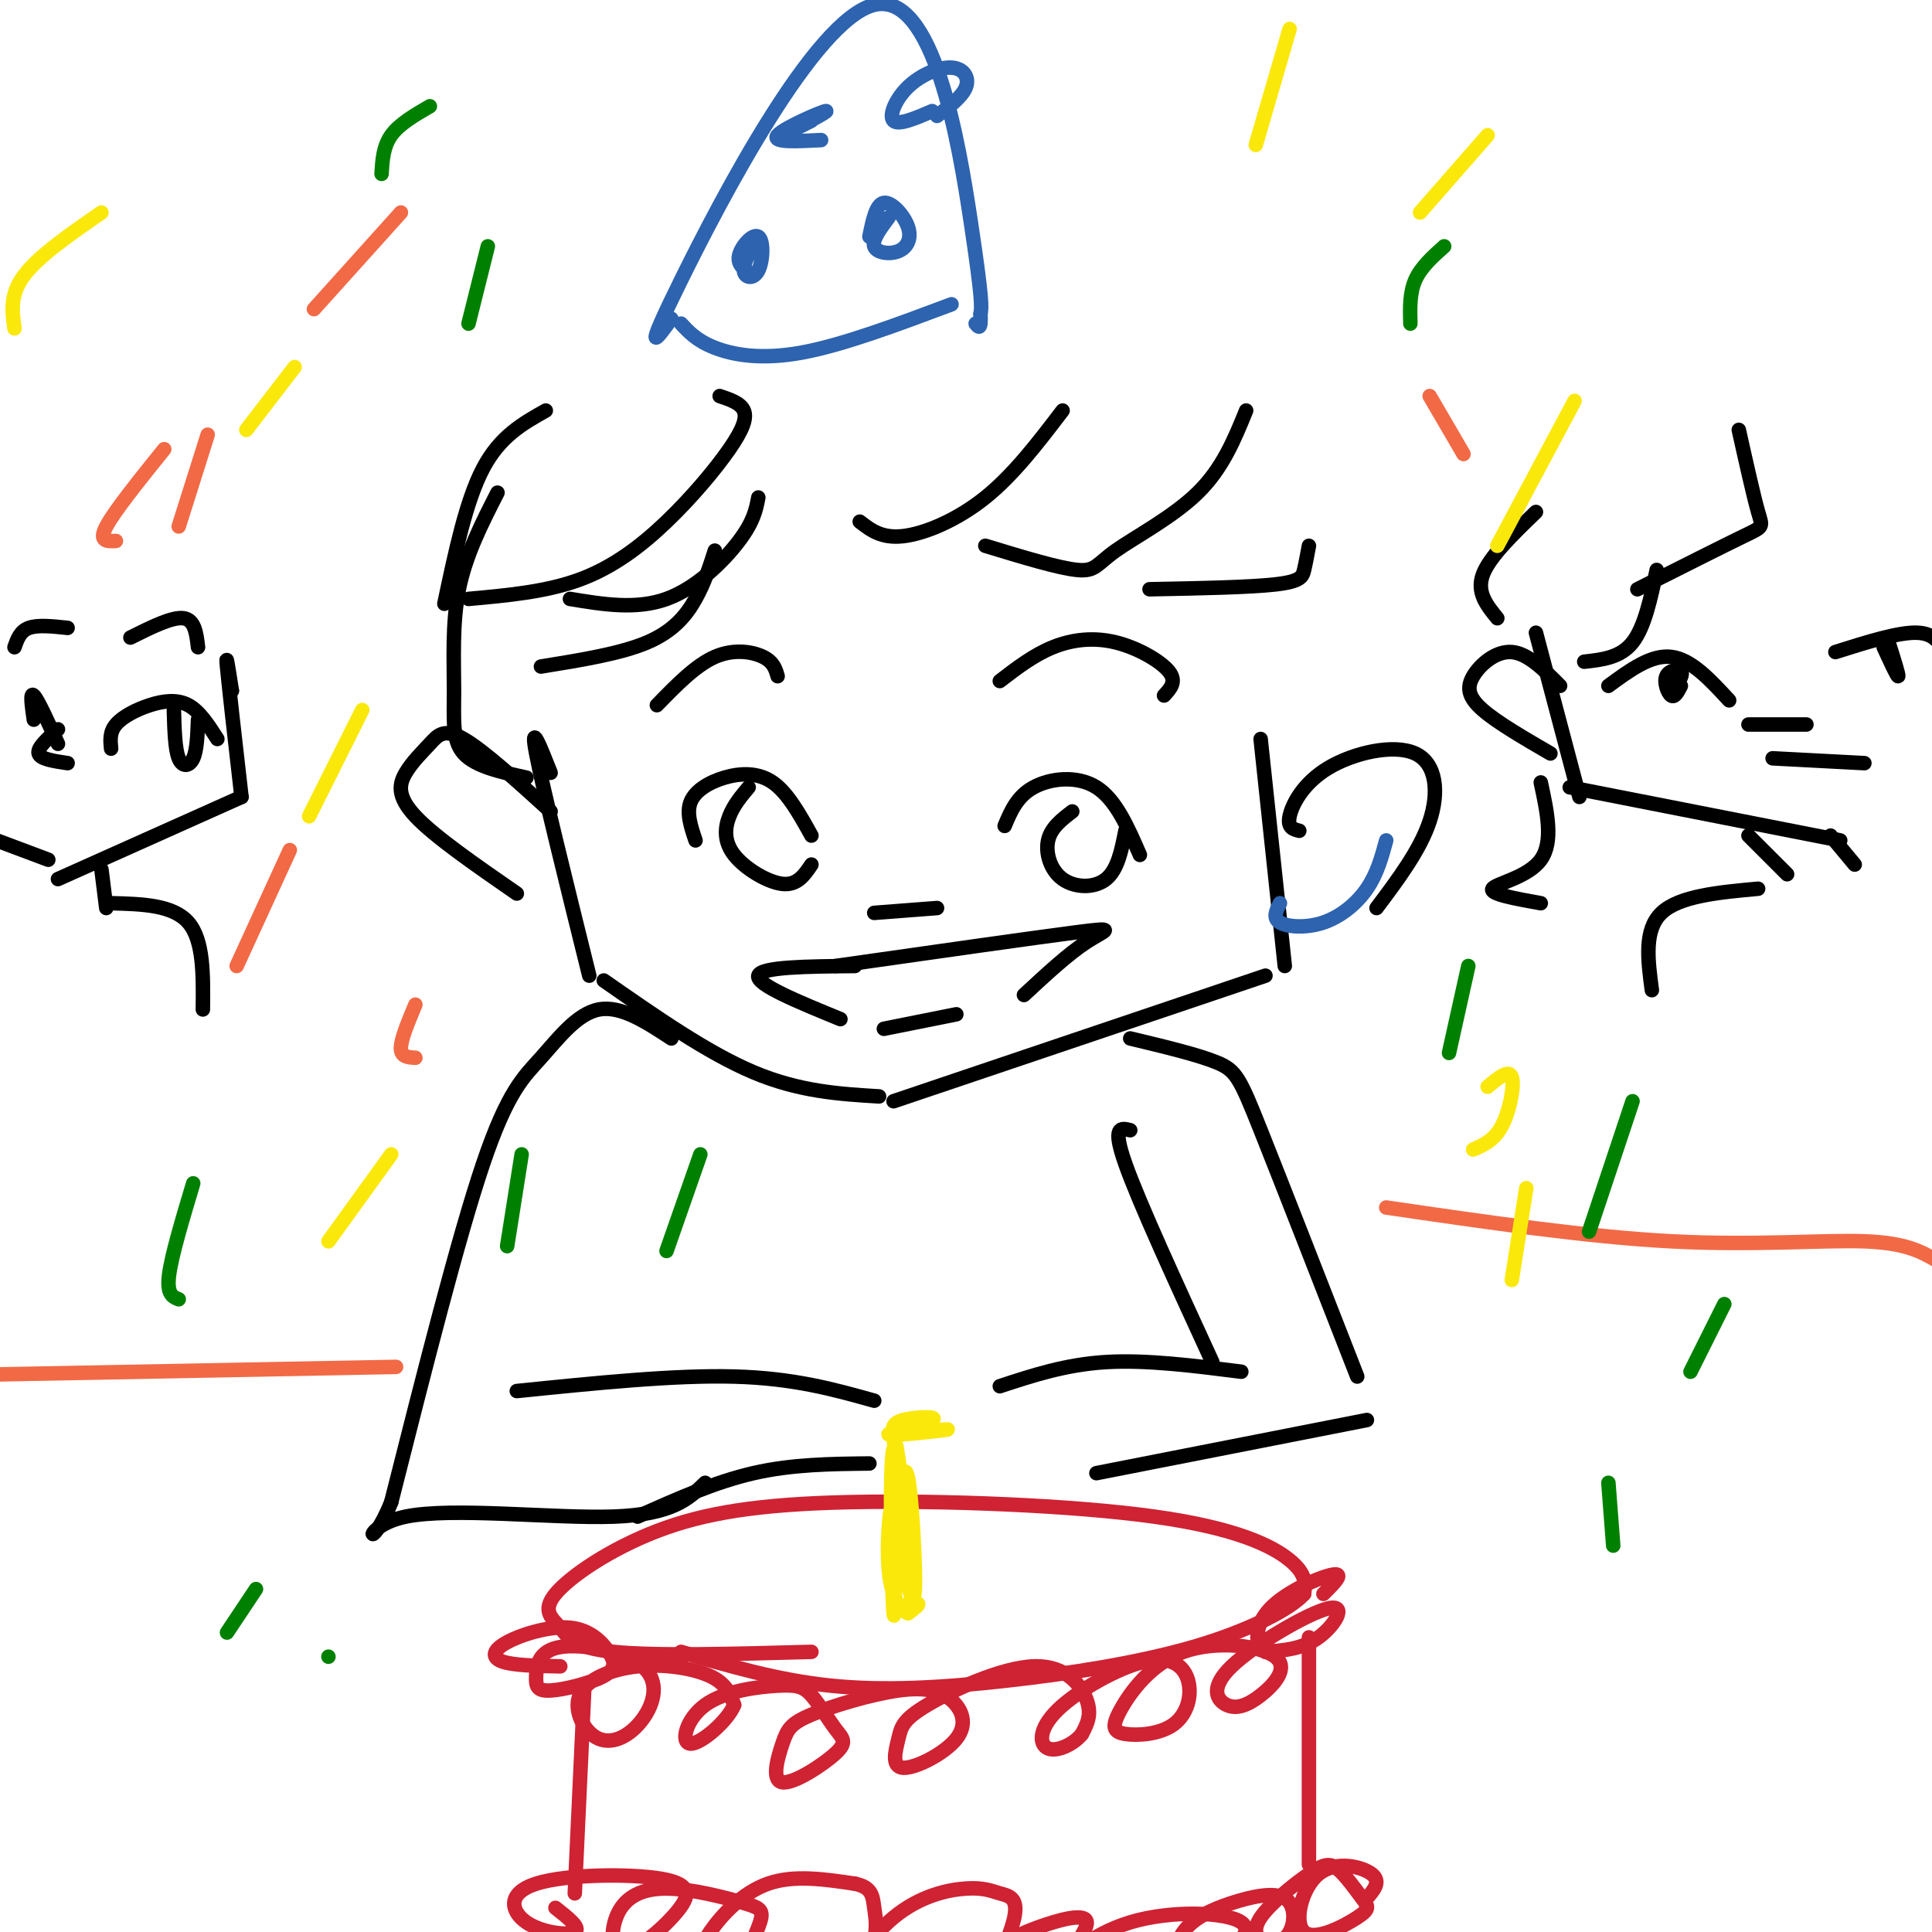 <svg viewBox='0 0 400 400' version='1.1' xmlns='http://www.w3.org/2000/svg' xmlns:xlink='http://www.w3.org/1999/xlink'><g fill='none' stroke='rgb(0,0,0)' stroke-width='3' stroke-linecap='round' stroke-linejoin='round'><path d='M114,160c-2.167,-5.500 -4.333,-11.000 -3,-4c1.333,7.000 6.167,26.500 11,46'/><path d='M125,203c10.750,7.500 21.500,15.000 31,19c9.500,4.000 17.750,4.500 26,5'/><path d='M185,228c0.000,0.000 77.000,-26.000 77,-26'/><path d='M266,200c0.000,0.000 -5.000,-47.000 -5,-47'/><path d='M208,171c1.289,-3.067 2.578,-6.133 6,-8c3.422,-1.867 8.978,-2.533 13,0c4.022,2.533 6.511,8.267 9,14'/><path d='M222,168c-2.208,1.690 -4.417,3.381 -5,6c-0.583,2.619 0.458,6.167 3,8c2.542,1.833 6.583,1.952 9,0c2.417,-1.952 3.208,-5.976 4,-10'/><path d='M144,174c-0.964,-2.851 -1.929,-5.702 -1,-8c0.929,-2.298 3.750,-4.042 7,-5c3.250,-0.958 6.929,-1.131 10,1c3.071,2.131 5.536,6.565 8,11'/><path d='M155,163c-1.542,1.833 -3.083,3.667 -4,6c-0.917,2.333 -1.208,5.167 1,8c2.208,2.833 6.917,5.667 10,6c3.083,0.333 4.542,-1.833 6,-4'/><path d='M207,141c3.512,-2.696 7.024,-5.393 11,-7c3.976,-1.607 8.417,-2.125 13,-1c4.583,1.125 9.310,3.893 11,6c1.690,2.107 0.345,3.554 -1,5'/><path d='M161,140c-0.422,-1.467 -0.844,-2.933 -3,-4c-2.156,-1.067 -6.044,-1.733 -10,0c-3.956,1.733 -7.978,5.867 -12,10'/><path d='M181,189c0.000,0.000 13.000,-1.000 13,-1'/><path d='M173,200c20.600,-2.933 41.200,-5.867 50,-7c8.800,-1.133 5.800,-0.467 2,2c-3.800,2.467 -8.400,6.733 -13,11'/><path d='M177,200c-9.750,0.083 -19.500,0.167 -20,2c-0.500,1.833 8.250,5.417 17,9'/><path d='M183,213c0.000,0.000 15.000,-3.000 15,-3'/><path d='M114,168c-6.949,-6.317 -13.898,-12.635 -18,-15c-4.102,-2.365 -5.357,-0.778 -7,1c-1.643,1.778 -3.673,3.748 -5,6c-1.327,2.252 -1.951,4.786 2,9c3.951,4.214 12.475,10.107 21,16'/><path d='M269,172c-1.247,-0.309 -2.494,-0.619 -2,-3c0.494,-2.381 2.730,-6.834 8,-10c5.270,-3.166 13.573,-5.045 18,-3c4.427,2.045 4.979,8.013 3,14c-1.979,5.987 -6.490,11.994 -11,18'/><path d='M234,215c7.044,1.689 14.089,3.378 18,5c3.911,1.622 4.689,3.178 9,14c4.311,10.822 12.156,30.911 20,51'/><path d='M139,215c-5.226,-3.429 -10.452,-6.857 -15,-6c-4.548,0.857 -8.417,6.000 -12,10c-3.583,4.000 -6.881,6.857 -12,22c-5.119,15.143 -12.060,42.571 -19,70'/><path d='M81,311c-4.595,11.429 -6.583,5.000 3,3c9.583,-2.000 30.738,0.429 43,0c12.262,-0.429 15.631,-3.714 19,-7'/><path d='M107,288c16.333,-1.667 32.667,-3.333 45,-3c12.333,0.333 20.667,2.667 29,5'/><path d='M132,314c8.000,-3.583 16.000,-7.167 24,-9c8.000,-1.833 16.000,-1.917 24,-2'/><path d='M234,234c-1.917,-0.500 -3.833,-1.000 -1,7c2.833,8.000 10.417,24.500 18,41'/><path d='M257,284c-9.833,-1.250 -19.667,-2.500 -28,-2c-8.333,0.500 -15.167,2.750 -22,5'/><path d='M283,294c0.000,0.000 -56.000,11.000 -56,11'/></g>
<g fill='none' stroke='rgb(207,34,51)' stroke-width='3' stroke-linecap='round' stroke-linejoin='round'><path d='M168,342c-16.229,0.446 -32.459,0.892 -41,0c-8.541,-0.892 -9.394,-3.121 -11,-5c-1.606,-1.879 -3.964,-3.407 -1,-7c2.964,-3.593 11.250,-9.250 21,-13c9.750,-3.750 20.964,-5.593 40,-6c19.036,-0.407 45.894,0.621 63,3c17.106,2.379 24.459,6.108 28,9c3.541,2.892 3.271,4.946 3,7'/><path d='M270,330c-2.856,3.188 -11.498,7.659 -23,11c-11.502,3.341 -25.866,5.553 -39,7c-13.134,1.447 -25.038,2.128 -36,1c-10.962,-1.128 -20.981,-4.064 -31,-7'/><path d='M116,345c-4.852,-0.092 -9.704,-0.185 -12,-1c-2.296,-0.815 -2.037,-2.353 1,-4c3.037,-1.647 8.852,-3.402 13,-3c4.148,0.402 6.630,2.963 8,5c1.370,2.037 1.627,3.550 -1,5c-2.627,1.450 -8.137,2.837 -11,3c-2.863,0.163 -3.078,-0.898 -3,-3c0.078,-2.102 0.450,-5.246 5,-6c4.550,-0.754 13.279,0.882 17,4c3.721,3.118 2.435,7.718 0,11c-2.435,3.282 -6.020,5.247 -9,4c-2.980,-1.247 -5.355,-5.705 -4,-9c1.355,-3.295 6.442,-5.425 12,-6c5.558,-0.575 11.588,0.407 15,2c3.412,1.593 4.206,3.796 5,6'/><path d='M152,353c-1.229,3.159 -6.800,8.057 -9,8c-2.200,-0.057 -1.027,-5.070 3,-8c4.027,-2.930 10.909,-3.779 15,-4c4.091,-0.221 5.393,0.185 7,2c1.607,1.815 3.520,5.041 5,7c1.480,1.959 2.528,2.653 0,5c-2.528,2.347 -8.630,6.347 -11,6c-2.370,-0.347 -1.006,-5.041 0,-8c1.006,-2.959 1.655,-4.185 6,-6c4.345,-1.815 12.386,-4.221 18,-5c5.614,-0.779 8.800,0.069 11,2c2.200,1.931 3.414,4.944 1,8c-2.414,3.056 -8.456,6.153 -11,6c-2.544,-0.153 -1.591,-3.558 -1,-6c0.591,-2.442 0.818,-3.923 6,-7c5.182,-3.077 15.318,-7.752 22,-8c6.682,-0.248 9.909,3.929 11,7c1.091,3.071 0.045,5.035 -1,7'/><path d='M224,359c-1.609,2.078 -5.130,3.772 -7,3c-1.870,-0.772 -2.087,-4.009 2,-8c4.087,-3.991 12.478,-8.737 18,-10c5.522,-1.263 8.174,0.956 9,4c0.826,3.044 -0.176,6.915 -3,9c-2.824,2.085 -7.471,2.386 -10,2c-2.529,-0.386 -2.941,-1.458 -1,-5c1.941,-3.542 6.234,-9.554 13,-12c6.766,-2.446 16.003,-1.325 19,1c2.997,2.325 -0.248,5.855 -3,8c-2.752,2.145 -5.011,2.903 -7,2c-1.989,-0.903 -3.708,-3.469 1,-8c4.708,-4.531 15.845,-11.028 20,-12c4.155,-0.972 1.330,3.579 -2,6c-3.330,2.421 -7.165,2.710 -11,3'/><path d='M262,342c-2.274,-1.107 -2.458,-5.375 1,-9c3.458,-3.625 10.560,-6.607 13,-7c2.440,-0.393 0.220,1.804 -2,4'/><path d='M121,349c0.000,0.000 -2.000,43.000 -2,43'/><path d='M271,339c0.000,0.000 0.000,47.000 0,47'/><path d='M115,395c2.685,2.115 5.370,4.229 4,5c-1.370,0.771 -6.794,0.197 -10,-2c-3.206,-2.197 -4.192,-6.018 2,-8c6.192,-1.982 19.563,-2.124 26,-1c6.437,1.124 5.941,3.516 3,7c-2.941,3.484 -8.327,8.060 -11,8c-2.673,-0.060 -2.632,-4.758 -1,-8c1.632,-3.242 4.857,-5.030 10,-5c5.143,0.030 12.204,1.876 16,3c3.796,1.124 4.327,1.525 3,5c-1.327,3.475 -4.510,10.022 -7,12c-2.490,1.978 -4.286,-0.614 -5,-3c-0.714,-2.386 -0.346,-4.565 2,-8c2.346,-3.435 6.670,-8.124 12,-10c5.330,-1.876 11.665,-0.938 18,0'/><path d='M177,390c3.621,0.754 3.675,2.639 4,5c0.325,2.361 0.921,5.200 -1,9c-1.921,3.800 -6.357,8.563 -6,7c0.357,-1.563 5.509,-9.451 11,-14c5.491,-4.549 11.323,-5.759 15,-6c3.677,-0.241 5.200,0.488 7,1c1.800,0.512 3.879,0.807 3,5c-0.879,4.193 -4.714,12.286 -6,14c-1.286,1.714 -0.021,-2.949 2,-6c2.021,-3.051 4.800,-4.488 9,-6c4.200,-1.512 9.822,-3.099 10,-1c0.178,2.099 -5.088,7.883 -5,8c0.088,0.117 5.529,-5.433 14,-8c8.471,-2.567 19.973,-2.153 23,0c3.027,2.153 -2.421,6.044 -6,8c-3.579,1.956 -5.290,1.978 -7,2'/><path d='M244,408c-1.294,-1.182 -1.028,-5.137 1,-8c2.028,-2.863 5.816,-4.634 10,-6c4.184,-1.366 8.762,-2.327 11,-1c2.238,1.327 2.137,4.942 1,7c-1.137,2.058 -3.311,2.558 -5,2c-1.689,-0.558 -2.894,-2.172 -1,-5c1.894,-2.828 6.886,-6.868 10,-9c3.114,-2.132 4.348,-2.357 6,-1c1.652,1.357 3.720,4.294 5,6c1.280,1.706 1.771,2.181 -1,4c-2.771,1.819 -8.805,4.982 -11,3c-2.195,-1.982 -0.553,-9.111 3,-12c3.553,-2.889 9.015,-1.540 11,0c1.985,1.540 0.492,3.270 -1,5'/></g>
<g fill='none' stroke='rgb(0,0,0)' stroke-width='3' stroke-linecap='round' stroke-linejoin='round'><path d='M178,108c2.267,1.756 4.533,3.511 9,3c4.467,-0.511 11.133,-3.289 17,-8c5.867,-4.711 10.933,-11.356 16,-18'/><path d='M204,113c7.571,2.310 15.143,4.619 19,5c3.857,0.381 4.000,-1.167 8,-4c4.000,-2.833 11.857,-6.952 17,-12c5.143,-5.048 7.571,-11.024 10,-17'/><path d='M238,122c10.333,-0.200 20.667,-0.400 26,-1c5.333,-0.600 5.667,-1.600 6,-3c0.333,-1.400 0.667,-3.200 1,-5'/><path d='M97,124c8.045,-0.727 16.089,-1.455 23,-4c6.911,-2.545 12.687,-6.909 18,-12c5.313,-5.091 10.161,-10.909 13,-15c2.839,-4.091 3.668,-6.455 3,-8c-0.668,-1.545 -2.834,-2.273 -5,-3'/><path d='M118,124c6.867,1.133 13.733,2.267 20,0c6.267,-2.267 11.933,-7.933 15,-12c3.067,-4.067 3.533,-6.533 4,-9'/><path d='M112,138c8.267,-1.333 16.533,-2.667 22,-5c5.467,-2.333 8.133,-5.667 10,-9c1.867,-3.333 2.933,-6.667 4,-10'/><path d='M109,161c-5.286,-1.149 -10.571,-2.298 -13,-5c-2.429,-2.702 -2.000,-6.958 -2,-13c-0.000,-6.042 -0.429,-13.869 1,-21c1.429,-7.131 4.714,-13.565 8,-20'/><path d='M92,125c2.250,-10.667 4.500,-21.333 8,-28c3.500,-6.667 8.250,-9.333 13,-12'/></g>
<g fill='none' stroke='rgb(45,99,175)' stroke-width='3' stroke-linecap='round' stroke-linejoin='round'><path d='M141,67c1.644,1.778 3.289,3.556 7,5c3.711,1.444 9.489,2.556 18,1c8.511,-1.556 19.756,-5.778 31,-10'/><path d='M139,66c-3.095,4.292 -6.190,8.583 2,-8c8.190,-16.583 27.667,-54.042 40,-57c12.333,-2.958 17.524,28.583 20,45c2.476,16.417 2.238,17.708 2,19'/><path d='M203,65c0.167,3.500 -0.417,2.750 -1,2'/><path d='M180,49c0.686,-3.375 1.372,-6.750 3,-7c1.628,-0.250 4.199,2.624 5,5c0.801,2.376 -0.169,4.255 -2,5c-1.831,0.745 -4.523,0.356 -5,-1c-0.477,-1.356 1.262,-3.678 3,-6'/><path d='M170,29c-5.167,0.274 -10.333,0.548 -9,-1c1.333,-1.548 9.167,-4.917 10,-5c0.833,-0.083 -5.333,3.119 -7,4c-1.667,0.881 1.167,-0.560 4,-2'/><path d='M156,57c-1.692,-1.037 -3.384,-2.073 -3,-4c0.384,-1.927 2.845,-4.743 4,-4c1.155,0.743 1.003,5.046 0,7c-1.003,1.954 -2.858,1.558 -3,0c-0.142,-1.558 1.429,-4.279 3,-7'/><path d='M193,23c-3.482,1.494 -6.963,2.989 -8,2c-1.037,-0.989 0.372,-4.461 3,-7c2.628,-2.539 6.477,-4.145 9,-4c2.523,0.145 3.721,2.041 3,4c-0.721,1.959 -3.360,3.979 -6,6'/><path d='M287,174c-0.940,3.458 -1.881,6.917 -4,10c-2.119,3.083 -5.417,5.792 -9,7c-3.583,1.208 -7.452,0.917 -9,0c-1.548,-0.917 -0.774,-2.458 0,-4'/></g>
<g fill='none' stroke='rgb(242,105,70)' stroke-width='3' stroke-linecap='round' stroke-linejoin='round'><path d='M287,250c20.800,3.044 41.600,6.089 59,7c17.400,0.911 31.400,-0.311 40,0c8.600,0.311 11.800,2.156 15,4'/><path d='M82,283c0.000,0.000 -106.000,2.000 -106,2'/><path d='M83,44c0.000,0.000 -18.000,20.000 -18,20'/><path d='M60,176c0.000,0.000 -11.000,24.000 -11,24'/><path d='M86,208c-1.500,3.583 -3.000,7.167 -3,9c0.000,1.833 1.500,1.917 3,2'/><path d='M43,90c0.000,0.000 -6.000,19.000 -6,19'/><path d='M34,93c-5.167,6.417 -10.333,12.833 -12,16c-1.667,3.167 0.167,3.083 2,3'/><path d='M296,82c0.000,0.000 7.000,12.000 7,12'/></g>
<g fill='none' stroke='rgb(0,0,0)' stroke-width='3' stroke-linecap='round' stroke-linejoin='round'><path d='M318,131c0.000,0.000 9.000,34.000 9,34'/><path d='M325,163c0.000,0.000 56.000,11.000 56,11'/><path d='M333,142c4.417,-3.250 8.833,-6.500 13,-6c4.167,0.500 8.083,4.750 12,9'/><path d='M348,142c-0.637,1.250 -1.274,2.500 -2,2c-0.726,-0.500 -1.542,-2.750 -1,-4c0.542,-1.250 2.440,-1.500 3,-1c0.560,0.500 -0.220,1.750 -1,3'/><path d='M380,135c6.583,-2.083 13.167,-4.167 17,-4c3.833,0.167 4.917,2.583 6,5'/><path d='M390,134c1.417,3.083 2.833,6.167 3,6c0.167,-0.167 -0.917,-3.583 -2,-7'/><path d='M323,142c-3.345,-3.369 -6.690,-6.738 -10,-7c-3.310,-0.262 -6.583,2.583 -8,5c-1.417,2.417 -0.976,4.405 2,7c2.976,2.595 8.488,5.798 14,9'/><path d='M360,89c1.533,6.867 3.067,13.733 4,17c0.933,3.267 1.267,2.933 -3,5c-4.267,2.067 -13.133,6.533 -22,11'/><path d='M343,118c-1.250,5.917 -2.500,11.833 -5,15c-2.500,3.167 -6.250,3.583 -10,4'/><path d='M318,106c-4.833,4.667 -9.667,9.333 -11,13c-1.333,3.667 0.833,6.333 3,9'/><path d='M319,162c1.333,6.156 2.667,12.311 0,16c-2.667,3.689 -9.333,4.911 -10,6c-0.667,1.089 4.667,2.044 10,3'/><path d='M362,150c0.000,0.000 12.000,0.000 12,0'/><path d='M367,157c0.000,0.000 19.000,1.000 19,1'/><path d='M362,173c0.000,0.000 8.000,8.000 8,8'/><path d='M379,173c0.000,0.000 5.000,6.000 5,6'/><path d='M364,184c-8.167,0.750 -16.333,1.500 -20,5c-3.667,3.500 -2.833,9.750 -2,16'/><path d='M48,143c0.000,0.000 0.000,0.000 0,0'/><path d='M48,143c-0.667,-4.333 -1.333,-8.667 -1,-5c0.333,3.667 1.667,15.333 3,27'/><path d='M50,165c0.000,0.000 -38.000,17.000 -38,17'/><path d='M10,178c0.000,0.000 -16.000,-6.000 -16,-6'/><path d='M23,155c-0.167,-1.702 -0.333,-3.405 1,-5c1.333,-1.595 4.167,-3.083 7,-4c2.833,-0.917 5.667,-1.262 8,0c2.333,1.262 4.167,4.131 6,7'/><path d='M36,147c0.111,4.044 0.222,8.089 1,10c0.778,1.911 2.222,1.689 3,0c0.778,-1.689 0.889,-4.844 1,-8'/><path d='M7,149c-0.417,-2.917 -0.833,-5.833 0,-5c0.833,0.833 2.917,5.417 5,10'/><path d='M12,151c-2.167,1.917 -4.333,3.833 -4,5c0.333,1.167 3.167,1.583 6,2'/><path d='M27,132c4.333,-2.167 8.667,-4.333 11,-4c2.333,0.333 2.667,3.167 3,6'/><path d='M14,130c-3.083,-0.333 -6.167,-0.667 -8,0c-1.833,0.667 -2.417,2.333 -3,4'/><path d='M21,180c0.000,0.000 1.000,8.000 1,8'/><path d='M23,187c6.417,0.167 12.833,0.333 16,4c3.167,3.667 3.083,10.833 3,18'/></g>
<g fill='none' stroke='rgb(250,232,11)' stroke-width='3' stroke-linecap='round' stroke-linejoin='round'><path d='M81,239c0.000,0.000 -13.000,18.000 -13,18'/><path d='M75,147c0.000,0.000 -11.000,22.000 -11,22'/><path d='M61,76c0.000,0.000 -10.000,13.000 -10,13'/><path d='M21,44c-6.500,4.500 -13.000,9.000 -16,13c-3.000,4.000 -2.500,7.500 -2,11'/><path d='M308,225c2.200,-1.844 4.400,-3.689 5,-2c0.600,1.689 -0.400,6.911 -2,10c-1.600,3.089 -3.800,4.044 -6,5'/><path d='M326,83c0.000,0.000 -16.000,30.000 -16,30'/><path d='M308,28c0.000,0.000 -14.000,16.000 -14,16'/><path d='M267,6c0.000,0.000 -7.000,24.000 -7,24'/><path d='M185,333c2.250,-0.583 4.500,-1.167 5,-1c0.500,0.167 -0.750,1.083 -2,2'/><path d='M188,334c-1.271,-0.477 -3.448,-2.670 -4,-9c-0.552,-6.330 0.521,-16.795 1,-12c0.479,4.795 0.366,24.852 0,21c-0.366,-3.852 -0.983,-31.614 0,-34c0.983,-2.386 3.567,20.604 4,28c0.433,7.396 -1.283,-0.802 -3,-9'/><path d='M186,319c-0.158,-6.496 0.948,-18.237 2,-13c1.052,5.237 2.050,27.453 1,24c-1.050,-3.453 -4.147,-32.575 -4,-33c0.147,-0.425 3.540,27.847 4,31c0.460,3.153 -2.011,-18.813 -3,-26c-0.989,-7.187 -0.494,0.407 0,8'/><path d='M186,310c0.000,1.333 0.000,0.667 0,0'/><path d='M185,297c-0.222,-1.167 -0.443,-2.335 2,-3c2.443,-0.665 7.552,-0.828 6,0c-1.552,0.828 -9.764,2.646 -9,3c0.764,0.354 10.504,-0.756 12,-1c1.496,-0.244 -5.252,0.378 -12,1'/><path d='M316,246c0.000,0.000 -3.000,19.000 -3,19'/></g>
<g fill='none' stroke='rgb(0,128,0)' stroke-width='3' stroke-linecap='round' stroke-linejoin='round'><path d='M40,245c-2.250,7.500 -4.500,15.000 -5,19c-0.500,4.000 0.750,4.500 2,5'/><path d='M108,239c0.000,0.000 -3.000,19.000 -3,19'/><path d='M145,239c0.000,0.000 -7.000,20.000 -7,20'/><path d='M101,51c0.000,0.000 -4.000,16.000 -4,16'/><path d='M89,22c-3.167,1.833 -6.333,3.667 -8,6c-1.667,2.333 -1.833,5.167 -2,8'/><path d='M299,51c-2.417,2.167 -4.833,4.333 -6,7c-1.167,2.667 -1.083,5.833 -1,9'/><path d='M304,200c0.000,0.000 -4.000,18.000 -4,18'/><path d='M338,228c0.000,0.000 -9.000,27.000 -9,27'/><path d='M357,270c0.000,0.000 -7.000,14.000 -7,14'/><path d='M333,307c0.000,0.000 1.000,13.000 1,13'/><path d='M68,343c0.000,0.000 0.000,0.000 0,0'/><path d='M53,329c0.000,0.000 -6.000,9.000 -6,9'/></g>
</svg>